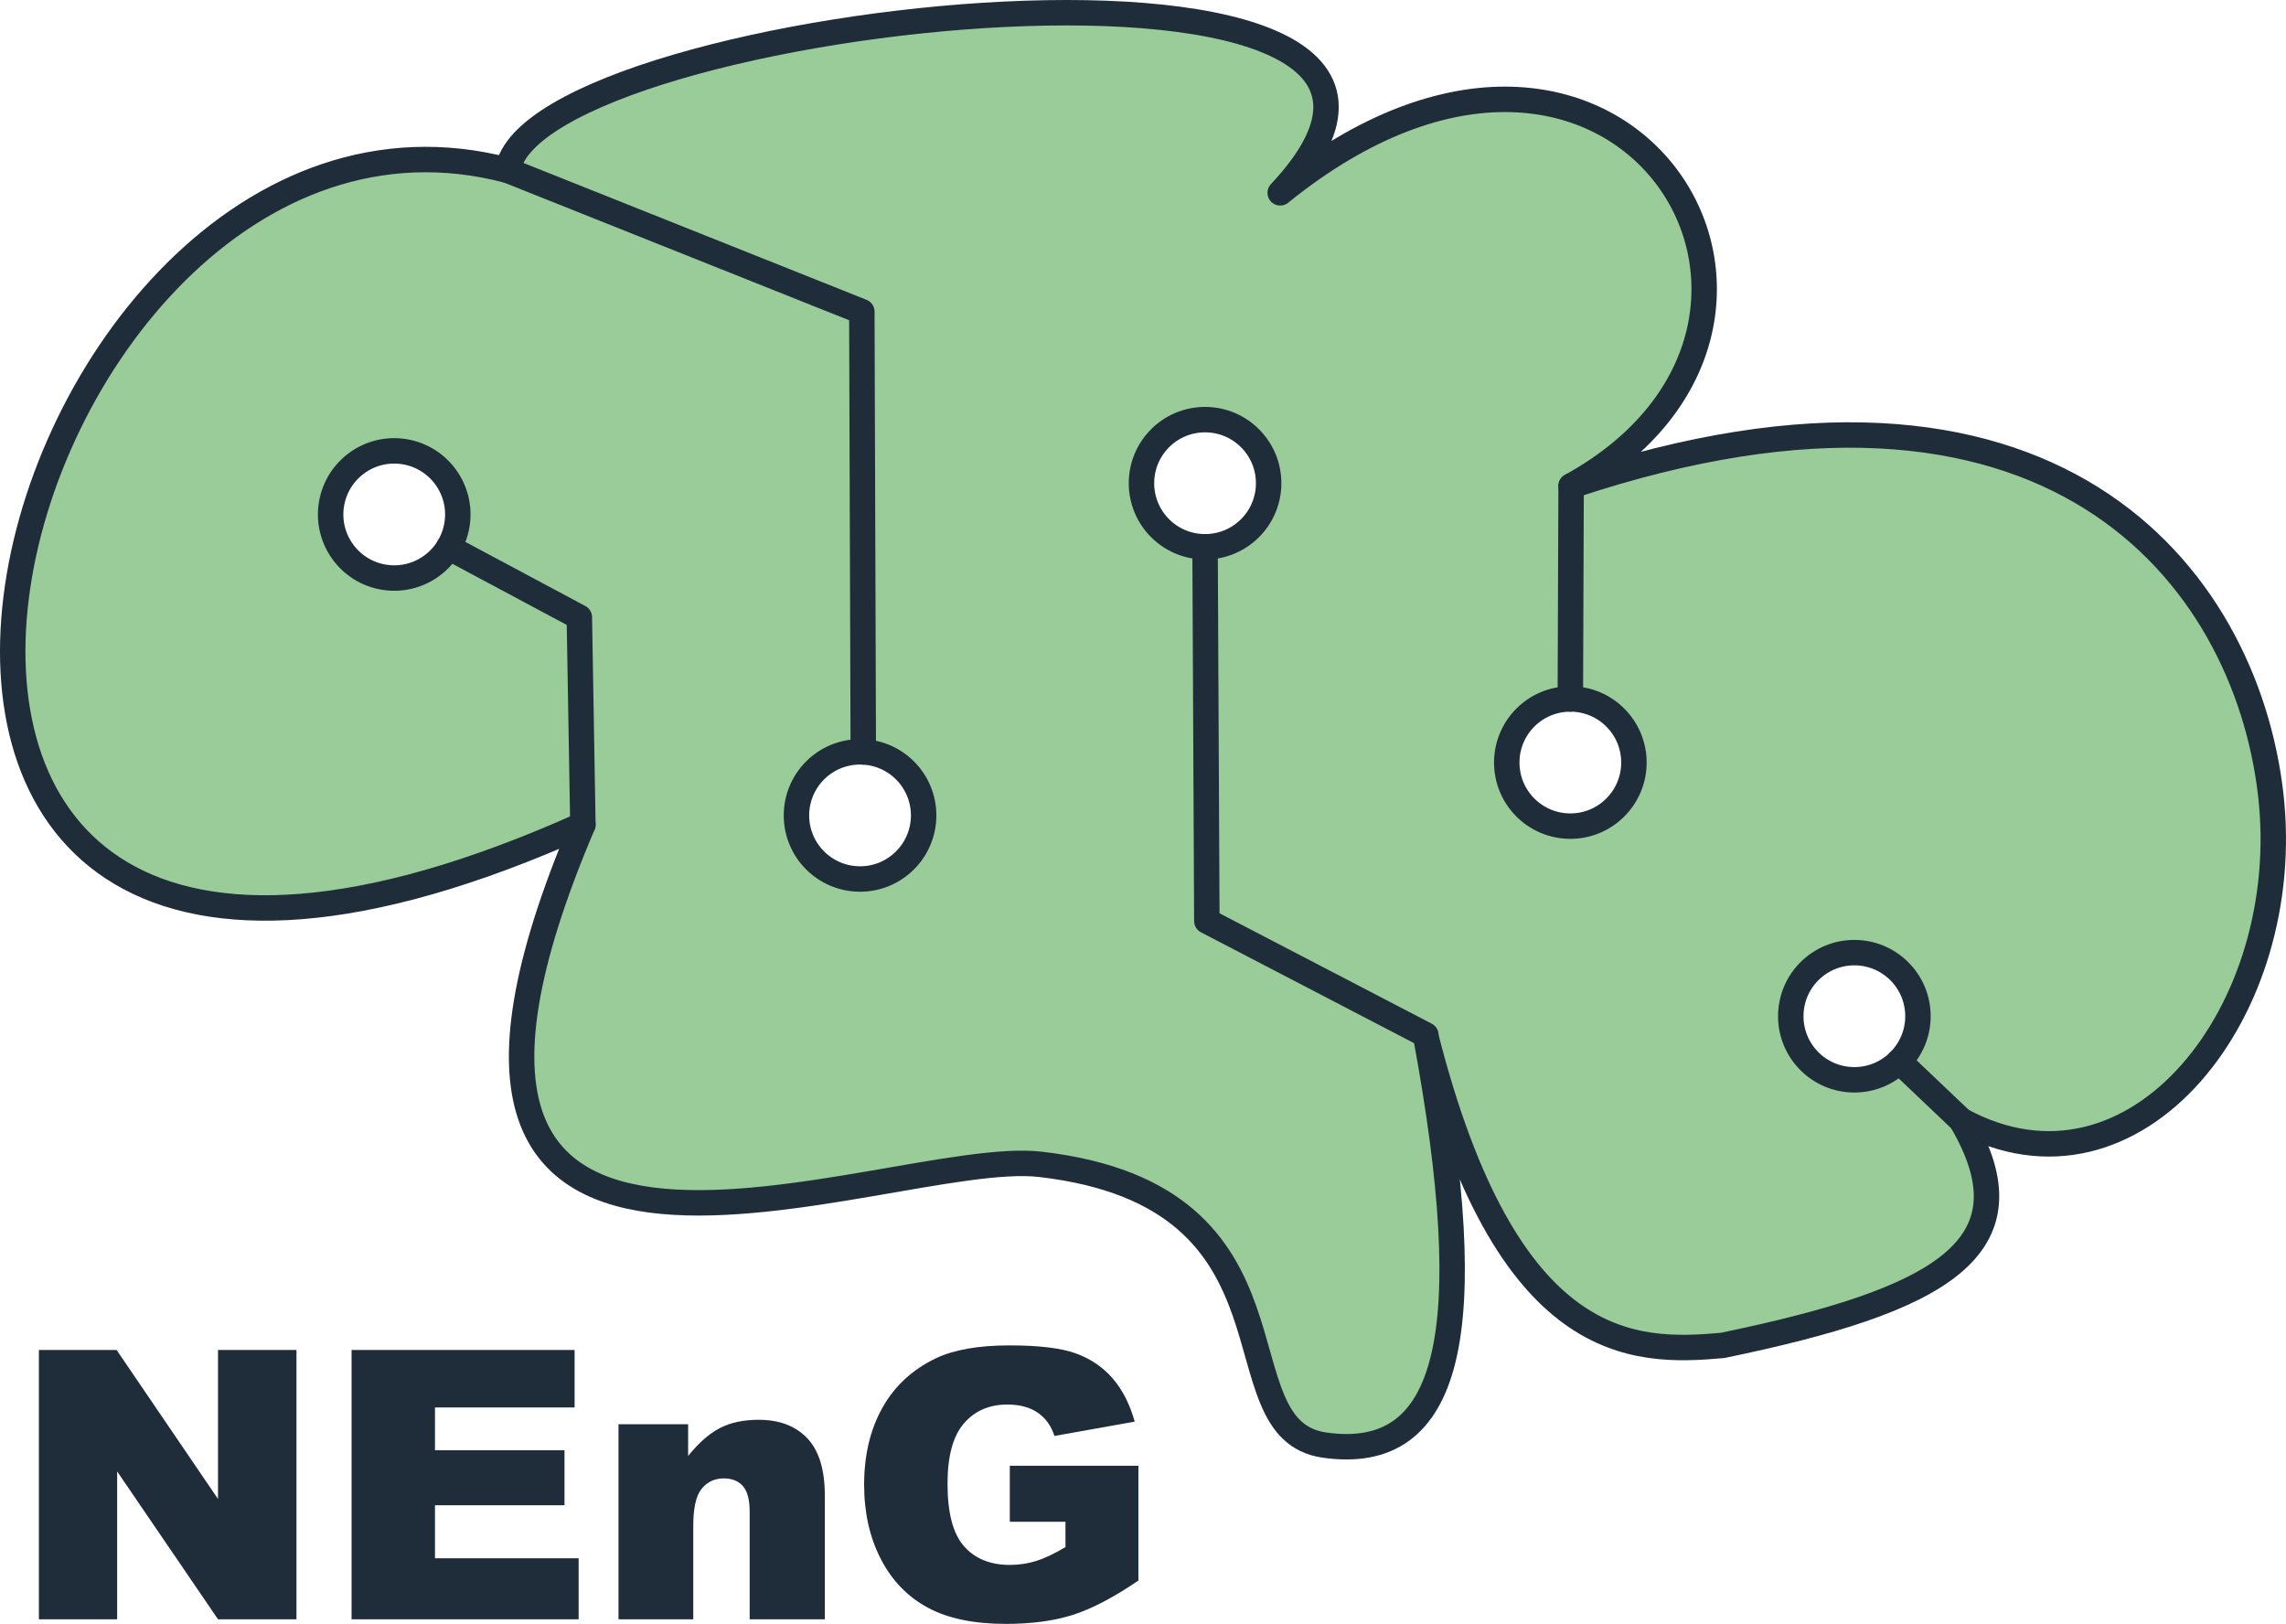 <?xml version="1.0" encoding="utf-8"?>
<!-- Generator: Adobe Illustrator 27.0.0, SVG Export Plug-In . SVG Version: 6.00 Build 0)  -->
<svg version="1.1"
	 id="svg1" xmlns:inkscape="http://www.inkscape.org/namespaces/inkscape" xmlns:svg="http://www.w3.org/2000/svg" xmlns:sodipodi="http://sodipodi.sourceforge.net/DTD/sodipodi-0.dtd"
	 xmlns="http://www.w3.org/2000/svg" xmlns:xlink="http://www.w3.org/1999/xlink" x="0px" y="0px" width="729.112px"
	 height="517.928px" viewBox="0 0 729.112 517.928" style="enable-background:new 0 0 729.112 517.928;" xml:space="preserve">
<style type="text/css">
	.st0{fill:#99CC99;stroke:#1F2D3A;stroke-width:8.113;stroke-linecap:round;stroke-linejoin:round;stroke-miterlimit:2.206;}
	.st1{fill:none;stroke:#1F2D3A;stroke-width:8.113;stroke-linecap:round;stroke-linejoin:round;stroke-miterlimit:2.206;}
	.st2{enable-background:new    ;}
	.st3{fill:#1F2D3A;}
</style>
<g>
	<path class="st0" d="M724.208,253.103c-8.117-69.33-69.819-149.312-223.106-98.104
		c95.017-52.414,15.724-181.263-92.787-93.502c86.47-92.141-238.536-57.334-246.395-7.166
		C-2.534,11.081-99.675,391.325,185.911,263.013c-77.412,181.566,96.808,102.681,145.841,108.331
		c88.097,10.151,55.404,84.494,90.65,89.549c40.558,5.817,49.841-35.984,32.315-130.532
		c25.843,101.751,66.371,101.307,94.687,98.745c69.026-14.264,100.202-30.974,76.134-71.793
		C680.886,387.282,732.325,322.433,724.208,253.103z M145.754,167.329c-1.794,11.055-12.21,18.562-23.265,16.768
		c-11.055-1.794-18.562-12.21-16.768-23.265c1.794-11.055,12.21-18.562,23.265-16.768
		C140.041,145.859,147.549,156.275,145.754,167.329z M274.31,280.351c-11.201,0-20.281-9.08-20.281-20.281
		s9.08-20.281,20.281-20.281c11.201,0,20.281,9.08,20.281,20.281S285.511,280.351,274.31,280.351z
		 M384.349,174.397c-11.201,0-20.281-9.08-20.281-20.281s9.08-20.281,20.281-20.281s20.281,9.08,20.281,20.281
		S395.55,174.397,384.349,174.397z M500.854,263.487c-11.201,0-20.281-9.08-20.281-20.281
		s9.08-20.281,20.281-20.281c11.201,0,20.281,9.08,20.281,20.281S512.055,263.487,500.854,263.487z
		 M591.443,344.395c-11.201,0-20.281-9.08-20.281-20.281s9.08-20.281,20.281-20.281s20.281,9.08,20.281,20.281
		S602.644,344.395,591.443,344.395z"/>
	
		<path id="path8_00000021082674068813133360000010103350537237797526_" inkscape:label="circonvolution_6" sodipodi:nodetypes="ccc" class="st1" d="
		M454.778,330.093l-69.859-36.34l-0.57-119.357"/>
	
		<path id="path9_00000021081507531705773320000016526533722709454247_" inkscape:label="circonvolution_5" sodipodi:nodetypes="ccc" class="st1" d="
		M161.92,54.33l112.959,45.062l0.462,140.422"/>
	<path id="path10_00000069366430792804515780000011623921282458769843_" inkscape:label="circonvolution_4" class="st1" d="
		M185.911,263.013l-1.131-66.148l-41.688-22.284"/>
	
		<path id="path12_00000111162837760120482720000001183285902753614481_" inkscape:label="circonvolution_2" sodipodi:nodetypes="cc" class="st1" d="
		M501.102,154.999l-0.248,67.925"/>
	<path id="path13_00000142150263497567338490000004743062702340771718_" inkscape:label="circonvolution_1" class="st1" d="
		M625.537,357.313l-19.801-18.813"/>
</g>
<g class="st2">
	<path class="st3" d="M12.405,430.565H37.191l32.344,47.523v-47.523h25.02v85.898H69.535l-32.168-47.164v47.164H12.405
		V430.565z"/>
	<path class="st3" d="M112.132,430.565h71.133v18.34H138.734v13.652h41.309v17.52H138.734v16.934h45.82v19.453
		h-72.422V430.565z"/>
	<path class="st3" d="M197.269,454.237h22.207v10.137c3.32-4.14,6.68-7.099,10.078-8.877
		c3.398-1.777,7.539-2.666,12.422-2.666c6.601,0,11.767,1.963,15.498,5.889c3.73,3.926,5.596,9.99,5.596,18.193
		v39.551h-23.965V482.245c0-3.905-0.723-6.67-2.168-8.291c-1.446-1.62-3.477-2.432-6.094-2.432
		c-2.891,0-5.235,1.094-7.031,3.281c-1.797,2.188-2.695,6.114-2.695,11.777v29.883h-23.848L197.269,454.237
		L197.269,454.237z"/>
	<path class="st3" d="M322.074,485.35v-17.871h41.016v36.621c-7.852,5.353-14.795,8.994-20.83,10.928
		s-13.194,2.9-21.475,2.9c-10.195,0-18.506-1.737-24.932-5.215c-6.426-3.477-11.407-8.651-14.941-15.527
		c-3.536-6.875-5.303-14.766-5.303-23.672c0-9.375,1.934-17.528,5.801-24.463c3.867-6.934,9.531-12.196,16.992-15.791
		c5.82-2.773,13.652-4.16,23.496-4.16c9.492,0,16.591,0.859,21.299,2.578c4.707,1.72,8.613,4.386,11.719,7.998
		c3.106,3.613,5.439,8.194,7.002,13.74l-25.605,4.57c-1.055-3.242-2.842-5.722-5.361-7.441
		c-2.519-1.719-5.733-2.578-9.639-2.578c-5.821,0-10.459,2.022-13.916,6.064s-5.186,10.44-5.186,19.189
		c0,9.297,1.748,15.938,5.244,19.922c3.496,3.984,8.369,5.977,14.619,5.977c2.968,0,5.801-0.43,8.496-1.289
		c2.695-0.858,5.781-2.323,9.258-4.394v-8.086h-17.754V485.35z"/>
</g>
</svg>
